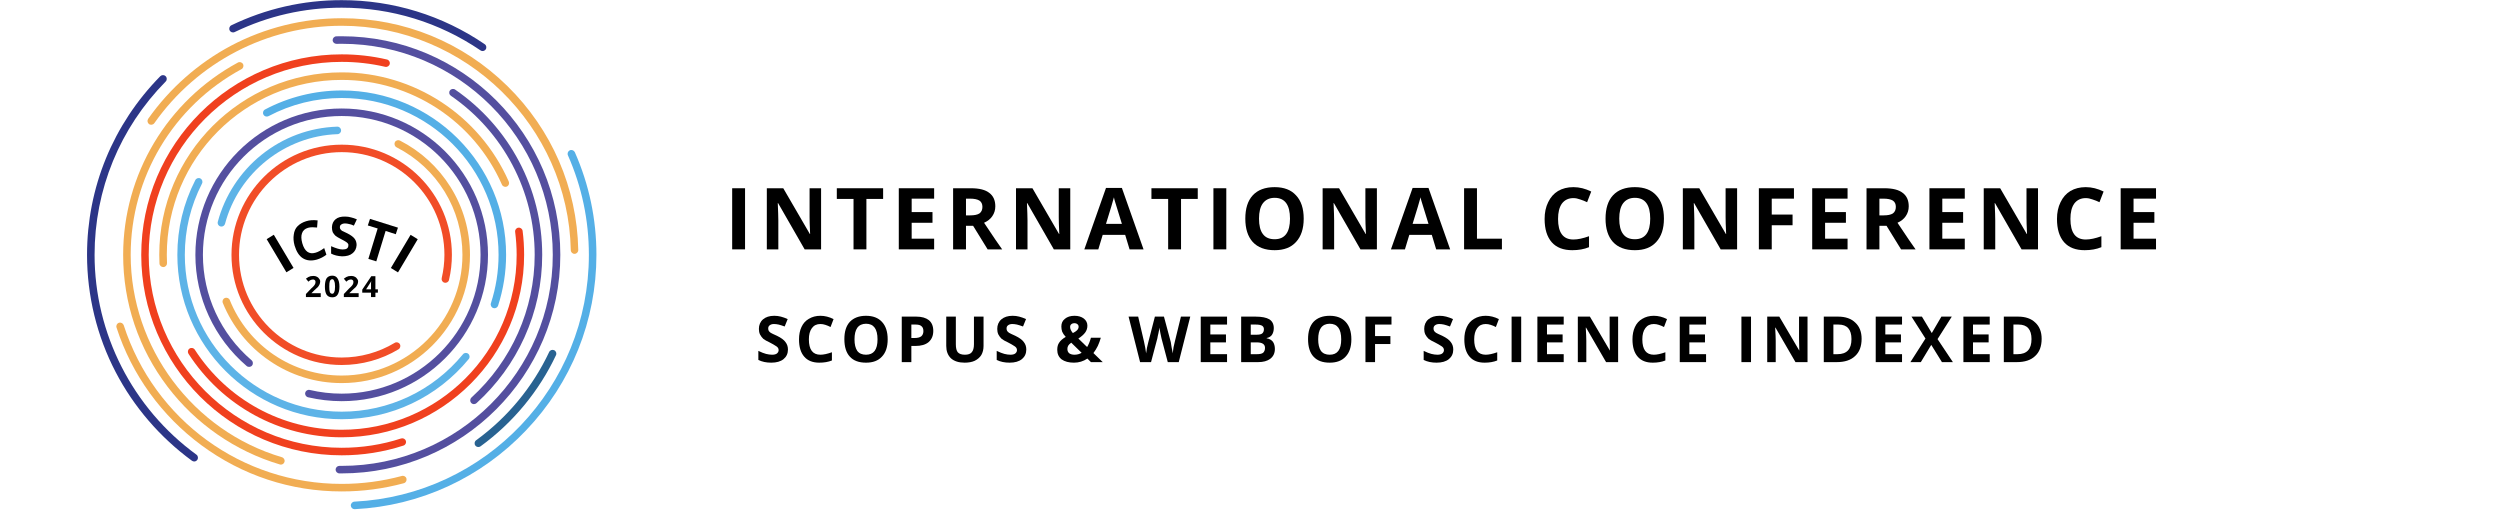 <svg xmlns="http://www.w3.org/2000/svg" xmlns:xlink="http://www.w3.org/1999/xlink" width="190" zoomAndPan="magnify" viewBox="0 0 142.5 30" height="40" preserveAspectRatio="xMidYMid meet" version="1.0"><defs><g/><clipPath id="296a6230b5"><path d="M 19 8 L 33.992 8 L 33.992 29.031 L 19 29.031 Z M 19 8 " clip-rule="nonzero"/></clipPath><clipPath id="c2fe22112b"><path d="M 4.961 4 L 12 4 L 12 27 L 4.961 27 Z M 4.961 4 " clip-rule="nonzero"/></clipPath></defs><g clip-path="url(#296a6230b5)"><path fill="#54afe6" d="M 20.211 29.023 C 20.098 29.023 20.004 28.934 19.996 28.82 C 19.992 28.703 20.082 28.602 20.199 28.594 C 27.695 28.215 33.566 22.035 33.566 14.527 C 33.566 12.551 33.164 10.645 32.371 8.852 C 32.324 8.742 32.375 8.617 32.48 8.566 C 32.59 8.52 32.715 8.57 32.766 8.676 C 33.582 10.523 33.996 12.492 33.996 14.527 C 33.996 18.266 32.57 21.824 29.98 24.535 C 27.402 27.242 23.938 28.836 20.223 29.023 C 20.219 29.023 20.215 29.023 20.211 29.023 " fill-opacity="1" fill-rule="nonzero"/></g><g clip-path="url(#c2fe22112b)"><path fill="#2c3587" d="M 11.07 26.305 C 11.027 26.305 10.98 26.289 10.941 26.262 C 9.133 24.941 7.625 23.195 6.594 21.211 C 5.523 19.16 4.961 16.848 4.961 14.527 C 4.961 10.695 6.445 7.082 9.137 4.344 C 9.223 4.262 9.355 4.258 9.441 4.344 C 9.527 4.426 9.527 4.562 9.445 4.645 C 6.828 7.301 5.391 10.809 5.391 14.527 C 5.391 19.008 7.559 23.266 11.195 25.914 C 11.293 25.984 11.312 26.121 11.242 26.215 C 11.199 26.273 11.137 26.305 11.07 26.305 " fill-opacity="1" fill-rule="nonzero"/></g><path fill="#2c3587" d="M 27.508 2.91 C 27.465 2.91 27.422 2.898 27.387 2.871 C 25.047 1.281 22.312 0.438 19.477 0.438 C 17.34 0.438 15.289 0.906 13.375 1.828 C 13.27 1.879 13.141 1.836 13.09 1.73 C 13.039 1.621 13.082 1.492 13.188 1.441 C 15.16 0.492 17.277 0.008 19.477 0.008 C 22.398 0.008 25.219 0.875 27.629 2.52 C 27.727 2.586 27.75 2.719 27.684 2.816 C 27.645 2.875 27.574 2.91 27.508 2.91 " fill-opacity="1" fill-rule="nonzero"/><path fill="#286291" d="M 27.266 25.48 C 27.199 25.48 27.133 25.449 27.094 25.395 C 27.023 25.297 27.043 25.164 27.141 25.094 C 28.926 23.797 30.367 22.055 31.301 20.066 C 31.352 19.957 31.48 19.914 31.586 19.961 C 31.695 20.012 31.742 20.141 31.691 20.246 C 30.723 22.305 29.238 24.098 27.391 25.441 C 27.355 25.469 27.309 25.48 27.266 25.48 " fill-opacity="1" fill-rule="nonzero"/><path fill="#f1ad53" d="M 19.477 28.012 C 16.57 28.012 13.805 27.098 11.469 25.371 C 10.348 24.539 9.363 23.547 8.543 22.414 C 7.715 21.27 7.074 20.008 6.641 18.668 C 6.605 18.555 6.668 18.434 6.777 18.398 C 6.891 18.363 7.012 18.426 7.051 18.535 C 8.801 23.949 13.793 27.582 19.477 27.582 C 20.641 27.582 21.793 27.43 22.906 27.129 C 23.02 27.098 23.137 27.164 23.168 27.277 C 23.199 27.391 23.133 27.512 23.02 27.543 C 21.867 27.855 20.68 28.012 19.477 28.012 " fill-opacity="1" fill-rule="nonzero"/><path fill="#f1ad53" d="M 32.746 14.469 C 32.633 14.469 32.535 14.375 32.535 14.258 C 32.391 7.203 26.535 1.469 19.477 1.469 C 15.238 1.469 11.246 3.543 8.797 7.02 C 8.727 7.117 8.594 7.141 8.496 7.074 C 8.402 7.004 8.379 6.871 8.445 6.773 C 9.668 5.039 11.301 3.598 13.168 2.605 C 15.102 1.582 17.281 1.039 19.477 1.039 C 23.027 1.039 26.379 2.41 28.918 4.902 C 31.453 7.391 32.891 10.711 32.961 14.246 C 32.965 14.367 32.871 14.465 32.754 14.469 C 32.75 14.469 32.75 14.469 32.746 14.469 " fill-opacity="1" fill-rule="nonzero"/><path fill="#f1ad53" d="M 16.008 26.484 C 15.988 26.484 15.969 26.48 15.949 26.473 C 13.426 25.727 11.152 24.156 9.551 22.043 C 7.895 19.863 7.02 17.266 7.02 14.527 C 7.02 9.949 9.527 5.75 13.559 3.566 C 13.664 3.508 13.793 3.547 13.852 3.652 C 13.906 3.754 13.867 3.887 13.766 3.941 C 9.867 6.055 7.449 10.109 7.449 14.527 C 7.449 19.816 10.992 24.562 16.07 26.062 C 16.184 26.098 16.25 26.215 16.215 26.328 C 16.188 26.422 16.102 26.484 16.008 26.484 " fill-opacity="1" fill-rule="nonzero"/><path fill="#544f9f" d="M 19.477 26.984 C 19.434 26.984 19.387 26.984 19.344 26.984 C 19.223 26.98 19.129 26.883 19.129 26.766 C 19.133 26.648 19.227 26.555 19.344 26.555 C 19.348 26.555 19.348 26.555 19.348 26.555 C 19.391 26.555 19.434 26.555 19.477 26.555 C 26.109 26.555 31.508 21.16 31.508 14.527 C 31.508 7.895 26.109 2.496 19.477 2.496 C 19.379 2.496 19.281 2.496 19.184 2.5 C 19.062 2.5 18.965 2.41 18.961 2.289 C 18.961 2.172 19.055 2.074 19.172 2.07 C 19.273 2.07 19.375 2.066 19.477 2.066 C 26.348 2.066 31.938 7.656 31.938 14.527 C 31.938 21.395 26.348 26.984 19.477 26.984 " fill-opacity="1" fill-rule="nonzero"/><path fill="#f0401e" d="M 19.477 25.953 C 13.176 25.953 8.051 20.828 8.051 14.527 C 8.051 8.223 13.176 3.098 19.477 3.098 C 20.348 3.098 21.215 3.195 22.055 3.391 C 22.172 3.418 22.242 3.531 22.215 3.648 C 22.188 3.762 22.074 3.836 21.957 3.809 C 21.148 3.621 20.316 3.527 19.477 3.527 C 13.414 3.527 8.477 8.461 8.477 14.527 C 8.477 20.59 13.414 25.523 19.477 25.523 C 20.633 25.523 21.773 25.348 22.863 24.992 C 22.977 24.957 23.098 25.016 23.133 25.129 C 23.172 25.242 23.109 25.363 22.996 25.398 C 21.863 25.766 20.68 25.953 19.477 25.953 " fill-opacity="1" fill-rule="nonzero"/><path fill="#544f9f" d="M 27.016 23.035 C 26.957 23.035 26.898 23.012 26.859 22.965 C 26.777 22.879 26.785 22.742 26.871 22.66 C 29.164 20.578 30.477 17.613 30.477 14.527 C 30.477 10.906 28.691 7.516 25.699 5.457 C 25.602 5.391 25.574 5.258 25.645 5.16 C 25.711 5.062 25.844 5.039 25.941 5.105 C 29.051 7.246 30.906 10.766 30.906 14.527 C 30.906 16.16 30.566 17.742 29.895 19.223 C 29.25 20.652 28.328 21.918 27.16 22.98 C 27.121 23.016 27.066 23.035 27.016 23.035 " fill-opacity="1" fill-rule="nonzero"/><path fill="#f0401e" d="M 19.477 24.926 C 15.938 24.926 12.672 23.145 10.742 20.164 C 10.68 20.062 10.707 19.93 10.805 19.867 C 10.906 19.801 11.039 19.832 11.102 19.93 C 12.953 22.789 16.086 24.496 19.477 24.496 C 24.977 24.496 29.449 20.023 29.449 14.527 C 29.449 14.086 29.418 13.648 29.363 13.215 C 29.348 13.098 29.43 12.992 29.547 12.977 C 29.664 12.961 29.773 13.043 29.789 13.16 C 29.848 13.609 29.875 14.07 29.875 14.527 C 29.875 20.258 25.211 24.926 19.477 24.926 " fill-opacity="1" fill-rule="nonzero"/><path fill="#f1ad53" d="M 9.305 15.223 C 9.191 15.223 9.094 15.133 9.09 15.02 C 9.082 14.855 9.078 14.691 9.078 14.527 C 9.078 8.793 13.742 4.125 19.477 4.125 C 23.598 4.125 27.336 6.57 29 10.348 C 29.047 10.457 29 10.586 28.891 10.633 C 28.781 10.68 28.656 10.629 28.609 10.523 C 27.012 6.898 23.43 4.555 19.477 4.555 C 13.98 4.555 9.508 9.027 9.508 14.527 C 9.508 14.684 9.512 14.844 9.52 15 C 9.523 15.117 9.434 15.219 9.312 15.223 C 9.312 15.223 9.309 15.223 9.305 15.223 " fill-opacity="1" fill-rule="nonzero"/><path fill="#5db3e7" d="M 19.477 23.895 C 14.312 23.895 10.109 19.691 10.109 14.527 C 10.109 13.027 10.453 11.594 11.133 10.266 C 11.188 10.16 11.316 10.117 11.422 10.172 C 11.527 10.227 11.57 10.355 11.516 10.461 C 10.867 11.727 10.535 13.094 10.535 14.527 C 10.535 19.457 14.547 23.465 19.477 23.465 C 22.16 23.465 24.68 22.273 26.387 20.195 C 26.461 20.102 26.598 20.09 26.688 20.164 C 26.781 20.238 26.793 20.375 26.719 20.465 C 24.926 22.645 22.289 23.895 19.477 23.895 " fill-opacity="1" fill-rule="nonzero"/><path fill="#54afe6" d="M 28.184 17.57 C 28.164 17.57 28.141 17.566 28.117 17.559 C 28.008 17.523 27.945 17.402 27.98 17.289 C 28.27 16.398 28.418 15.469 28.418 14.527 C 28.418 9.594 24.406 5.586 19.477 5.586 C 18.023 5.586 16.582 5.941 15.305 6.621 C 15.199 6.676 15.07 6.637 15.016 6.531 C 14.961 6.426 15 6.297 15.105 6.242 C 16.441 5.531 17.957 5.156 19.477 5.156 C 24.645 5.156 28.848 9.359 28.848 14.527 C 28.848 15.516 28.691 16.488 28.391 17.422 C 28.359 17.512 28.277 17.57 28.184 17.57 " fill-opacity="1" fill-rule="nonzero"/><path fill="#544f9f" d="M 19.477 22.867 C 18.828 22.867 18.184 22.789 17.559 22.645 C 17.441 22.617 17.371 22.5 17.398 22.383 C 17.426 22.27 17.539 22.199 17.656 22.227 C 18.25 22.367 18.863 22.438 19.477 22.438 C 23.84 22.438 27.391 18.887 27.391 14.527 C 27.391 10.164 23.84 6.613 19.477 6.613 C 15.117 6.613 11.566 10.164 11.566 14.527 C 11.566 16.836 12.578 19.027 14.34 20.535 C 14.43 20.613 14.441 20.75 14.363 20.84 C 14.285 20.93 14.148 20.938 14.059 20.863 C 12.203 19.273 11.137 16.961 11.137 14.527 C 11.137 9.926 14.879 6.184 19.477 6.184 C 24.078 6.184 27.816 9.926 27.816 14.527 C 27.816 19.125 24.078 22.867 19.477 22.867 " fill-opacity="1" fill-rule="nonzero"/><path fill="#f1ad53" d="M 19.477 21.836 C 17.996 21.836 16.566 21.395 15.348 20.555 C 14.156 19.738 13.242 18.602 12.699 17.266 C 12.656 17.156 12.707 17.031 12.816 16.988 C 12.93 16.941 13.055 16.996 13.098 17.105 C 14.156 19.719 16.664 21.406 19.477 21.406 C 23.273 21.406 26.359 18.32 26.359 14.527 C 26.359 11.93 24.918 9.582 22.602 8.395 C 22.496 8.34 22.457 8.211 22.508 8.105 C 22.562 8 22.691 7.961 22.797 8.012 C 23.98 8.617 24.977 9.531 25.68 10.66 C 26.406 11.82 26.789 13.156 26.789 14.527 C 26.789 18.555 23.508 21.836 19.477 21.836 " fill-opacity="1" fill-rule="nonzero"/><path fill="#5db3e7" d="M 12.621 12.914 C 12.602 12.914 12.582 12.91 12.562 12.906 C 12.449 12.875 12.383 12.758 12.414 12.645 C 12.809 11.156 13.691 9.805 14.895 8.832 C 16.137 7.832 17.633 7.273 19.223 7.219 C 19.34 7.215 19.438 7.309 19.441 7.426 C 19.449 7.543 19.355 7.645 19.234 7.648 C 16.234 7.75 13.602 9.852 12.828 12.754 C 12.801 12.852 12.715 12.914 12.621 12.914 " fill-opacity="1" fill-rule="nonzero"/><path fill="#f14d27" d="M 19.477 20.805 C 16.016 20.805 13.195 17.988 13.195 14.527 C 13.195 11.062 16.016 8.246 19.477 8.246 C 22.941 8.246 25.758 11.062 25.758 14.527 C 25.758 15.008 25.703 15.488 25.594 15.953 C 25.57 16.07 25.453 16.141 25.34 16.113 C 25.223 16.09 25.152 15.973 25.176 15.859 C 25.277 15.422 25.332 14.977 25.332 14.527 C 25.332 11.297 22.703 8.672 19.477 8.672 C 16.25 8.672 13.625 11.297 13.625 14.527 C 13.625 17.754 16.25 20.379 19.477 20.379 C 20.543 20.379 21.586 20.09 22.496 19.543 C 22.598 19.48 22.727 19.512 22.789 19.613 C 22.852 19.715 22.816 19.848 22.715 19.91 C 21.742 20.496 20.621 20.805 19.477 20.805 " fill-opacity="1" fill-rule="nonzero"/><g fill="#000000" fill-opacity="1"><g transform="translate(41.296, 14.214)"><g><path d="M 0.438 0 L 0.438 -3.484 L 1.172 -3.484 L 1.172 0 Z M 0.438 0 "/></g></g></g><g fill="#000000" fill-opacity="1"><g transform="translate(43.271, 14.214)"><g><path d="M 3.531 0 L 2.594 0 L 1.078 -2.641 L 1.062 -2.641 C 1.082 -2.172 1.094 -1.836 1.094 -1.641 L 1.094 0 L 0.438 0 L 0.438 -3.484 L 1.375 -3.484 L 2.891 -0.875 L 2.906 -0.875 C 2.883 -1.332 2.875 -1.656 2.875 -1.844 L 2.875 -3.484 L 3.531 -3.484 Z M 3.531 0 "/></g></g></g><g fill="#000000" fill-opacity="1"><g transform="translate(47.604, 14.214)"><g><path d="M 1.781 0 L 1.047 0 L 1.047 -2.875 L 0.094 -2.875 L 0.094 -3.484 L 2.734 -3.484 L 2.734 -2.875 L 1.781 -2.875 Z M 1.781 0 "/></g></g></g><g fill="#000000" fill-opacity="1"><g transform="translate(50.793, 14.214)"><g><path d="M 2.453 0 L 0.438 0 L 0.438 -3.484 L 2.453 -3.484 L 2.453 -2.891 L 1.172 -2.891 L 1.172 -2.125 L 2.359 -2.125 L 2.359 -1.516 L 1.172 -1.516 L 1.172 -0.609 L 2.453 -0.609 Z M 2.453 0 "/></g></g></g><g fill="#000000" fill-opacity="1"><g transform="translate(53.889, 14.214)"><g><path d="M 1.172 -1.938 L 1.422 -1.938 C 1.648 -1.938 1.82 -1.973 1.938 -2.047 C 2.051 -2.129 2.109 -2.254 2.109 -2.422 C 2.109 -2.586 2.051 -2.707 1.938 -2.781 C 1.82 -2.852 1.645 -2.891 1.406 -2.891 L 1.172 -2.891 Z M 1.172 -1.344 L 1.172 0 L 0.438 0 L 0.438 -3.484 L 1.453 -3.484 C 1.93 -3.484 2.281 -3.395 2.5 -3.219 C 2.727 -3.051 2.844 -2.797 2.844 -2.453 C 2.844 -2.242 2.785 -2.055 2.672 -1.891 C 2.566 -1.734 2.41 -1.609 2.203 -1.516 C 2.723 -0.734 3.066 -0.227 3.234 0 L 2.406 0 L 1.578 -1.344 Z M 1.172 -1.344 "/></g></g></g><g fill="#000000" fill-opacity="1"><g transform="translate(57.474, 14.214)"><g><path d="M 3.531 0 L 2.594 0 L 1.078 -2.641 L 1.062 -2.641 C 1.082 -2.172 1.094 -1.836 1.094 -1.641 L 1.094 0 L 0.438 0 L 0.438 -3.484 L 1.375 -3.484 L 2.891 -0.875 L 2.906 -0.875 C 2.883 -1.332 2.875 -1.656 2.875 -1.844 L 2.875 -3.484 L 3.531 -3.484 Z M 3.531 0 "/></g></g></g><g fill="#000000" fill-opacity="1"><g transform="translate(61.807, 14.214)"><g><path d="M 2.578 0 L 2.328 -0.828 L 1.047 -0.828 L 0.797 0 L 0 0 L 1.234 -3.5 L 2.141 -3.5 L 3.375 0 Z M 2.141 -1.453 C 1.91 -2.203 1.781 -2.625 1.75 -2.719 C 1.719 -2.82 1.695 -2.906 1.688 -2.969 C 1.633 -2.758 1.484 -2.254 1.234 -1.453 Z M 2.141 -1.453 "/></g></g></g><g fill="#000000" fill-opacity="1"><g transform="translate(65.538, 14.214)"><g><path d="M 1.781 0 L 1.047 0 L 1.047 -2.875 L 0.094 -2.875 L 0.094 -3.484 L 2.734 -3.484 L 2.734 -2.875 L 1.781 -2.875 Z M 1.781 0 "/></g></g></g><g fill="#000000" fill-opacity="1"><g transform="translate(68.727, 14.214)"><g><path d="M 0.438 0 L 0.438 -3.484 L 1.172 -3.484 L 1.172 0 Z M 0.438 0 "/></g></g></g><g fill="#000000" fill-opacity="1"><g transform="translate(70.702, 14.214)"><g><path d="M 3.609 -1.75 C 3.609 -1.176 3.461 -0.734 3.172 -0.422 C 2.891 -0.109 2.484 0.047 1.953 0.047 C 1.41 0.047 0.992 -0.109 0.703 -0.422 C 0.422 -0.734 0.281 -1.176 0.281 -1.75 C 0.281 -2.332 0.422 -2.773 0.703 -3.078 C 0.992 -3.391 1.41 -3.547 1.953 -3.547 C 2.484 -3.547 2.891 -3.391 3.172 -3.078 C 3.461 -2.773 3.609 -2.332 3.609 -1.75 Z M 1.062 -1.75 C 1.062 -1.363 1.133 -1.07 1.281 -0.875 C 1.426 -0.676 1.648 -0.578 1.953 -0.578 C 2.535 -0.578 2.828 -0.969 2.828 -1.75 C 2.828 -2.539 2.535 -2.938 1.953 -2.938 C 1.66 -2.938 1.438 -2.832 1.281 -2.625 C 1.133 -2.426 1.062 -2.133 1.062 -1.75 Z M 1.062 -1.75 "/></g></g></g><g fill="#000000" fill-opacity="1"><g transform="translate(74.952, 14.214)"><g><path d="M 3.531 0 L 2.594 0 L 1.078 -2.641 L 1.062 -2.641 C 1.082 -2.172 1.094 -1.836 1.094 -1.641 L 1.094 0 L 0.438 0 L 0.438 -3.484 L 1.375 -3.484 L 2.891 -0.875 L 2.906 -0.875 C 2.883 -1.332 2.875 -1.656 2.875 -1.844 L 2.875 -3.484 L 3.531 -3.484 Z M 3.531 0 "/></g></g></g><g fill="#000000" fill-opacity="1"><g transform="translate(79.284, 14.214)"><g><path d="M 2.578 0 L 2.328 -0.828 L 1.047 -0.828 L 0.797 0 L 0 0 L 1.234 -3.5 L 2.141 -3.5 L 3.375 0 Z M 2.141 -1.453 C 1.91 -2.203 1.781 -2.625 1.75 -2.719 C 1.719 -2.82 1.695 -2.906 1.688 -2.969 C 1.633 -2.758 1.484 -2.254 1.234 -1.453 Z M 2.141 -1.453 "/></g></g></g><g fill="#000000" fill-opacity="1"><g transform="translate(83.015, 14.214)"><g><path d="M 0.438 0 L 0.438 -3.484 L 1.172 -3.484 L 1.172 -0.609 L 2.594 -0.609 L 2.594 0 Z M 0.438 0 "/></g></g></g><g fill="#000000" fill-opacity="1"><g transform="translate(86.135, 14.214)"><g/></g></g><g fill="#000000" fill-opacity="1"><g transform="translate(87.762, 14.214)"><g><path d="M 1.922 -2.922 C 1.641 -2.922 1.422 -2.816 1.266 -2.609 C 1.117 -2.398 1.047 -2.109 1.047 -1.734 C 1.047 -0.953 1.336 -0.562 1.922 -0.562 C 2.172 -0.562 2.469 -0.625 2.812 -0.75 L 2.812 -0.125 C 2.531 -0.008 2.211 0.047 1.859 0.047 C 1.348 0.047 0.957 -0.102 0.688 -0.406 C 0.414 -0.719 0.281 -1.16 0.281 -1.734 C 0.281 -2.098 0.348 -2.414 0.484 -2.688 C 0.617 -2.969 0.805 -3.18 1.047 -3.328 C 1.297 -3.473 1.586 -3.547 1.922 -3.547 C 2.266 -3.547 2.602 -3.461 2.938 -3.297 L 2.703 -2.688 C 2.578 -2.75 2.445 -2.801 2.312 -2.844 C 2.176 -2.895 2.047 -2.922 1.922 -2.922 Z M 1.922 -2.922 "/></g></g></g><g fill="#000000" fill-opacity="1"><g transform="translate(91.235, 14.214)"><g><path d="M 3.609 -1.75 C 3.609 -1.176 3.461 -0.734 3.172 -0.422 C 2.891 -0.109 2.484 0.047 1.953 0.047 C 1.41 0.047 0.992 -0.109 0.703 -0.422 C 0.422 -0.734 0.281 -1.176 0.281 -1.75 C 0.281 -2.332 0.422 -2.773 0.703 -3.078 C 0.992 -3.391 1.41 -3.547 1.953 -3.547 C 2.484 -3.547 2.891 -3.391 3.172 -3.078 C 3.461 -2.773 3.609 -2.332 3.609 -1.75 Z M 1.062 -1.75 C 1.062 -1.363 1.133 -1.07 1.281 -0.875 C 1.426 -0.676 1.648 -0.578 1.953 -0.578 C 2.535 -0.578 2.828 -0.969 2.828 -1.75 C 2.828 -2.539 2.535 -2.938 1.953 -2.938 C 1.66 -2.938 1.438 -2.832 1.281 -2.625 C 1.133 -2.426 1.062 -2.133 1.062 -1.75 Z M 1.062 -1.75 "/></g></g></g><g fill="#000000" fill-opacity="1"><g transform="translate(95.484, 14.214)"><g><path d="M 3.531 0 L 2.594 0 L 1.078 -2.641 L 1.062 -2.641 C 1.082 -2.172 1.094 -1.836 1.094 -1.641 L 1.094 0 L 0.438 0 L 0.438 -3.484 L 1.375 -3.484 L 2.891 -0.875 L 2.906 -0.875 C 2.883 -1.332 2.875 -1.656 2.875 -1.844 L 2.875 -3.484 L 3.531 -3.484 Z M 3.531 0 "/></g></g></g><g fill="#000000" fill-opacity="1"><g transform="translate(99.817, 14.214)"><g><path d="M 1.172 0 L 0.438 0 L 0.438 -3.484 L 2.438 -3.484 L 2.438 -2.891 L 1.172 -2.891 L 1.172 -1.984 L 2.359 -1.984 L 2.359 -1.375 L 1.172 -1.375 Z M 1.172 0 "/></g></g></g><g fill="#000000" fill-opacity="1"><g transform="translate(102.858, 14.214)"><g><path d="M 2.453 0 L 0.438 0 L 0.438 -3.484 L 2.453 -3.484 L 2.453 -2.891 L 1.172 -2.891 L 1.172 -2.125 L 2.359 -2.125 L 2.359 -1.516 L 1.172 -1.516 L 1.172 -0.609 L 2.453 -0.609 Z M 2.453 0 "/></g></g></g><g fill="#000000" fill-opacity="1"><g transform="translate(105.954, 14.214)"><g><path d="M 1.172 -1.938 L 1.422 -1.938 C 1.648 -1.938 1.82 -1.973 1.938 -2.047 C 2.051 -2.129 2.109 -2.254 2.109 -2.422 C 2.109 -2.586 2.051 -2.707 1.938 -2.781 C 1.82 -2.852 1.645 -2.891 1.406 -2.891 L 1.172 -2.891 Z M 1.172 -1.344 L 1.172 0 L 0.438 0 L 0.438 -3.484 L 1.453 -3.484 C 1.93 -3.484 2.281 -3.395 2.5 -3.219 C 2.727 -3.051 2.844 -2.797 2.844 -2.453 C 2.844 -2.242 2.785 -2.055 2.672 -1.891 C 2.566 -1.734 2.41 -1.609 2.203 -1.516 C 2.723 -0.734 3.066 -0.227 3.234 0 L 2.406 0 L 1.578 -1.344 Z M 1.172 -1.344 "/></g></g></g><g fill="#000000" fill-opacity="1"><g transform="translate(109.539, 14.214)"><g><path d="M 2.453 0 L 0.438 0 L 0.438 -3.484 L 2.453 -3.484 L 2.453 -2.891 L 1.172 -2.891 L 1.172 -2.125 L 2.359 -2.125 L 2.359 -1.516 L 1.172 -1.516 L 1.172 -0.609 L 2.453 -0.609 Z M 2.453 0 "/></g></g></g><g fill="#000000" fill-opacity="1"><g transform="translate(112.635, 14.214)"><g><path d="M 3.531 0 L 2.594 0 L 1.078 -2.641 L 1.062 -2.641 C 1.082 -2.172 1.094 -1.836 1.094 -1.641 L 1.094 0 L 0.438 0 L 0.438 -3.484 L 1.375 -3.484 L 2.891 -0.875 L 2.906 -0.875 C 2.883 -1.332 2.875 -1.656 2.875 -1.844 L 2.875 -3.484 L 3.531 -3.484 Z M 3.531 0 "/></g></g></g><g fill="#000000" fill-opacity="1"><g transform="translate(116.967, 14.214)"><g><path d="M 1.922 -2.922 C 1.641 -2.922 1.422 -2.816 1.266 -2.609 C 1.117 -2.398 1.047 -2.109 1.047 -1.734 C 1.047 -0.953 1.336 -0.562 1.922 -0.562 C 2.172 -0.562 2.469 -0.625 2.812 -0.75 L 2.812 -0.125 C 2.531 -0.008 2.211 0.047 1.859 0.047 C 1.348 0.047 0.957 -0.102 0.688 -0.406 C 0.414 -0.719 0.281 -1.16 0.281 -1.734 C 0.281 -2.098 0.348 -2.414 0.484 -2.688 C 0.617 -2.969 0.805 -3.18 1.047 -3.328 C 1.297 -3.473 1.586 -3.547 1.922 -3.547 C 2.266 -3.547 2.602 -3.461 2.938 -3.297 L 2.703 -2.688 C 2.578 -2.75 2.445 -2.801 2.312 -2.844 C 2.176 -2.895 2.047 -2.922 1.922 -2.922 Z M 1.922 -2.922 "/></g></g></g><g fill="#000000" fill-opacity="1"><g transform="translate(120.44, 14.214)"><g><path d="M 2.453 0 L 0.438 0 L 0.438 -3.484 L 2.453 -3.484 L 2.453 -2.891 L 1.172 -2.891 L 1.172 -2.125 L 2.359 -2.125 L 2.359 -1.516 L 1.172 -1.516 L 1.172 -0.609 L 2.453 -0.609 Z M 2.453 0 "/></g></g></g><g fill="#000000" fill-opacity="1"><g transform="translate(43.054, 20.641)"><g><path d="M 1.859 -0.719 C 1.859 -0.488 1.773 -0.305 1.609 -0.172 C 1.441 -0.035 1.207 0.031 0.906 0.031 C 0.625 0.031 0.379 -0.02 0.172 -0.125 L 0.172 -0.641 C 0.348 -0.555 0.492 -0.5 0.609 -0.469 C 0.734 -0.438 0.848 -0.422 0.953 -0.422 C 1.066 -0.422 1.156 -0.441 1.219 -0.484 C 1.289 -0.535 1.328 -0.602 1.328 -0.688 C 1.328 -0.738 1.312 -0.785 1.281 -0.828 C 1.25 -0.867 1.203 -0.906 1.141 -0.938 C 1.086 -0.977 0.977 -1.039 0.812 -1.125 C 0.656 -1.195 0.535 -1.266 0.453 -1.328 C 0.379 -1.398 0.316 -1.484 0.266 -1.578 C 0.223 -1.672 0.203 -1.773 0.203 -1.891 C 0.203 -2.117 0.281 -2.301 0.438 -2.438 C 0.594 -2.57 0.805 -2.641 1.078 -2.641 C 1.211 -2.641 1.336 -2.625 1.453 -2.594 C 1.578 -2.562 1.707 -2.516 1.844 -2.453 L 1.672 -2.031 C 1.535 -2.082 1.422 -2.117 1.328 -2.141 C 1.234 -2.16 1.145 -2.172 1.062 -2.172 C 0.957 -2.172 0.875 -2.145 0.812 -2.094 C 0.758 -2.051 0.734 -1.992 0.734 -1.922 C 0.734 -1.867 0.742 -1.82 0.766 -1.781 C 0.785 -1.75 0.82 -1.711 0.875 -1.672 C 0.926 -1.641 1.047 -1.582 1.234 -1.5 C 1.473 -1.383 1.633 -1.266 1.719 -1.141 C 1.812 -1.023 1.859 -0.883 1.859 -0.719 Z M 1.859 -0.719 "/></g></g></g><g fill="#000000" fill-opacity="1"><g transform="translate(45.325, 20.641)"><g><path d="M 1.438 -2.172 C 1.227 -2.172 1.066 -2.094 0.953 -1.938 C 0.836 -1.781 0.781 -1.566 0.781 -1.297 C 0.781 -0.711 1 -0.422 1.438 -0.422 C 1.613 -0.422 1.832 -0.469 2.094 -0.562 L 2.094 -0.094 C 1.883 -0.008 1.645 0.031 1.375 0.031 C 1 0.031 0.711 -0.082 0.516 -0.312 C 0.316 -0.539 0.219 -0.867 0.219 -1.297 C 0.219 -1.566 0.266 -1.801 0.359 -2 C 0.453 -2.207 0.594 -2.363 0.781 -2.469 C 0.969 -2.582 1.188 -2.641 1.438 -2.641 C 1.688 -2.641 1.938 -2.578 2.188 -2.453 L 2.016 -2 C 1.922 -2.051 1.82 -2.094 1.719 -2.125 C 1.625 -2.156 1.531 -2.172 1.438 -2.172 Z M 1.438 -2.172 "/></g></g></g><g fill="#000000" fill-opacity="1"><g transform="translate(47.91, 20.641)"><g><path d="M 2.688 -1.297 C 2.688 -0.867 2.578 -0.539 2.359 -0.312 C 2.148 -0.082 1.848 0.031 1.453 0.031 C 1.047 0.031 0.738 -0.082 0.531 -0.312 C 0.32 -0.539 0.219 -0.875 0.219 -1.312 C 0.219 -1.738 0.32 -2.066 0.531 -2.297 C 0.75 -2.523 1.055 -2.641 1.453 -2.641 C 1.848 -2.641 2.148 -2.523 2.359 -2.297 C 2.578 -2.066 2.688 -1.734 2.688 -1.297 Z M 0.797 -1.297 C 0.797 -1.016 0.848 -0.797 0.953 -0.641 C 1.066 -0.492 1.234 -0.422 1.453 -0.422 C 1.891 -0.422 2.109 -0.711 2.109 -1.297 C 2.109 -1.891 1.891 -2.188 1.453 -2.188 C 1.234 -2.188 1.066 -2.109 0.953 -1.953 C 0.848 -1.805 0.797 -1.586 0.797 -1.297 Z M 0.797 -1.297 "/></g></g></g><g fill="#000000" fill-opacity="1"><g transform="translate(51.072, 20.641)"><g><path d="M 0.875 -1.375 L 1.062 -1.375 C 1.227 -1.375 1.352 -1.406 1.438 -1.469 C 1.52 -1.539 1.562 -1.641 1.562 -1.766 C 1.562 -1.898 1.523 -1.992 1.453 -2.047 C 1.391 -2.109 1.281 -2.141 1.125 -2.141 L 0.875 -2.141 Z M 2.125 -1.781 C 2.125 -1.508 2.035 -1.297 1.859 -1.141 C 1.68 -0.992 1.43 -0.922 1.109 -0.922 L 0.875 -0.922 L 0.875 0 L 0.328 0 L 0.328 -2.594 L 1.156 -2.594 C 1.469 -2.594 1.707 -2.523 1.875 -2.391 C 2.039 -2.254 2.125 -2.051 2.125 -1.781 Z M 2.125 -1.781 "/></g></g></g><g fill="#000000" fill-opacity="1"><g transform="translate(53.624, 20.641)"><g><path d="M 2.438 -2.594 L 2.438 -0.922 C 2.438 -0.723 2.395 -0.551 2.312 -0.406 C 2.227 -0.27 2.102 -0.16 1.938 -0.078 C 1.781 -0.004 1.586 0.031 1.359 0.031 C 1.023 0.031 0.766 -0.051 0.578 -0.219 C 0.398 -0.395 0.312 -0.629 0.312 -0.922 L 0.312 -2.594 L 0.859 -2.594 L 0.859 -1.016 C 0.859 -0.805 0.895 -0.656 0.969 -0.562 C 1.051 -0.469 1.188 -0.422 1.375 -0.422 C 1.562 -0.422 1.691 -0.469 1.766 -0.562 C 1.848 -0.656 1.891 -0.805 1.891 -1.016 L 1.891 -2.594 Z M 2.438 -2.594 "/></g></g></g><g fill="#000000" fill-opacity="1"><g transform="translate(56.64, 20.641)"><g><path d="M 1.859 -0.719 C 1.859 -0.488 1.773 -0.305 1.609 -0.172 C 1.441 -0.035 1.207 0.031 0.906 0.031 C 0.625 0.031 0.379 -0.02 0.172 -0.125 L 0.172 -0.641 C 0.348 -0.555 0.492 -0.5 0.609 -0.469 C 0.734 -0.438 0.848 -0.422 0.953 -0.422 C 1.066 -0.422 1.156 -0.441 1.219 -0.484 C 1.289 -0.535 1.328 -0.602 1.328 -0.688 C 1.328 -0.738 1.312 -0.785 1.281 -0.828 C 1.25 -0.867 1.203 -0.906 1.141 -0.938 C 1.086 -0.977 0.977 -1.039 0.812 -1.125 C 0.656 -1.195 0.535 -1.266 0.453 -1.328 C 0.379 -1.398 0.316 -1.484 0.266 -1.578 C 0.223 -1.672 0.203 -1.773 0.203 -1.891 C 0.203 -2.117 0.281 -2.301 0.438 -2.438 C 0.594 -2.57 0.805 -2.641 1.078 -2.641 C 1.211 -2.641 1.336 -2.625 1.453 -2.594 C 1.578 -2.562 1.707 -2.516 1.844 -2.453 L 1.672 -2.031 C 1.535 -2.082 1.422 -2.117 1.328 -2.141 C 1.234 -2.16 1.145 -2.172 1.062 -2.172 C 0.957 -2.172 0.875 -2.145 0.812 -2.094 C 0.758 -2.051 0.734 -1.992 0.734 -1.922 C 0.734 -1.867 0.742 -1.82 0.766 -1.781 C 0.785 -1.75 0.82 -1.711 0.875 -1.672 C 0.926 -1.641 1.047 -1.582 1.234 -1.5 C 1.473 -1.383 1.633 -1.266 1.719 -1.141 C 1.812 -1.023 1.859 -0.883 1.859 -0.719 Z M 1.859 -0.719 "/></g></g></g><g fill="#000000" fill-opacity="1"><g transform="translate(58.911, 20.641)"><g/></g></g><g fill="#000000" fill-opacity="1"><g transform="translate(60.122, 20.641)"><g><path d="M 2.734 0 L 2.062 0 L 1.859 -0.203 C 1.629 -0.047 1.375 0.031 1.094 0.031 C 0.801 0.031 0.566 -0.031 0.391 -0.156 C 0.223 -0.289 0.141 -0.473 0.141 -0.703 C 0.141 -0.867 0.176 -1.004 0.25 -1.109 C 0.32 -1.223 0.445 -1.332 0.625 -1.438 C 0.531 -1.539 0.461 -1.641 0.422 -1.734 C 0.391 -1.828 0.375 -1.926 0.375 -2.031 C 0.375 -2.219 0.441 -2.363 0.578 -2.469 C 0.711 -2.582 0.895 -2.641 1.125 -2.641 C 1.344 -2.641 1.52 -2.586 1.656 -2.484 C 1.789 -2.379 1.859 -2.242 1.859 -2.078 C 1.859 -1.93 1.816 -1.801 1.734 -1.688 C 1.648 -1.57 1.52 -1.457 1.344 -1.344 L 1.844 -0.859 C 1.926 -0.992 2 -1.172 2.062 -1.391 L 2.625 -1.391 C 2.582 -1.234 2.523 -1.078 2.453 -0.922 C 2.379 -0.773 2.297 -0.641 2.203 -0.516 Z M 0.719 -0.75 C 0.719 -0.645 0.754 -0.562 0.828 -0.5 C 0.91 -0.445 1.008 -0.422 1.125 -0.422 C 1.27 -0.422 1.406 -0.457 1.531 -0.531 L 0.938 -1.109 C 0.863 -1.055 0.805 -1 0.766 -0.938 C 0.734 -0.883 0.719 -0.82 0.719 -0.75 Z M 1.359 -2.016 C 1.359 -2.078 1.336 -2.125 1.297 -2.156 C 1.254 -2.195 1.195 -2.219 1.125 -2.219 C 1.039 -2.219 0.977 -2.195 0.938 -2.156 C 0.895 -2.125 0.875 -2.07 0.875 -2 C 0.875 -1.895 0.926 -1.781 1.031 -1.656 C 1.133 -1.707 1.211 -1.758 1.266 -1.812 C 1.328 -1.875 1.359 -1.941 1.359 -2.016 Z M 1.359 -2.016 "/></g></g></g><g fill="#000000" fill-opacity="1"><g transform="translate(63.118, 20.641)"><g/></g></g><g fill="#000000" fill-opacity="1"><g transform="translate(64.329, 20.641)"><g><path d="M 2.859 0 L 2.234 0 L 1.875 -1.359 C 1.863 -1.41 1.844 -1.508 1.812 -1.656 C 1.781 -1.812 1.766 -1.914 1.766 -1.969 C 1.754 -1.906 1.734 -1.801 1.703 -1.656 C 1.672 -1.52 1.648 -1.422 1.641 -1.359 L 1.281 0 L 0.656 0 L 0 -2.594 L 0.547 -2.594 L 0.875 -1.188 C 0.938 -0.914 0.977 -0.688 1 -0.5 C 1.008 -0.562 1.023 -0.664 1.047 -0.812 C 1.078 -0.957 1.102 -1.066 1.125 -1.141 L 1.5 -2.594 L 2.016 -2.594 L 2.406 -1.141 C 2.414 -1.078 2.43 -0.977 2.453 -0.844 C 2.484 -0.707 2.504 -0.594 2.516 -0.5 C 2.523 -0.594 2.539 -0.707 2.562 -0.844 C 2.594 -0.977 2.617 -1.094 2.641 -1.188 L 2.984 -2.594 L 3.516 -2.594 Z M 2.859 0 "/></g></g></g><g fill="#000000" fill-opacity="1"><g transform="translate(68.114, 20.641)"><g><path d="M 1.828 0 L 0.328 0 L 0.328 -2.594 L 1.828 -2.594 L 1.828 -2.141 L 0.875 -2.141 L 0.875 -1.578 L 1.766 -1.578 L 1.766 -1.125 L 0.875 -1.125 L 0.875 -0.453 L 1.828 -0.453 Z M 1.828 0 "/></g></g></g><g fill="#000000" fill-opacity="1"><g transform="translate(70.418, 20.641)"><g><path d="M 0.328 -2.594 L 1.141 -2.594 C 1.504 -2.594 1.77 -2.539 1.938 -2.438 C 2.102 -2.332 2.188 -2.164 2.188 -1.938 C 2.188 -1.781 2.148 -1.648 2.078 -1.547 C 2.004 -1.453 1.906 -1.395 1.781 -1.375 L 1.781 -1.359 C 1.945 -1.328 2.066 -1.258 2.141 -1.156 C 2.211 -1.051 2.25 -0.914 2.25 -0.75 C 2.25 -0.508 2.16 -0.32 1.984 -0.188 C 1.816 -0.062 1.586 0 1.297 0 L 0.328 0 Z M 0.875 -1.562 L 1.203 -1.562 C 1.348 -1.562 1.453 -1.582 1.516 -1.625 C 1.586 -1.676 1.625 -1.758 1.625 -1.875 C 1.625 -1.969 1.586 -2.035 1.516 -2.078 C 1.441 -2.117 1.328 -2.141 1.172 -2.141 L 0.875 -2.141 Z M 0.875 -1.125 L 0.875 -0.453 L 1.234 -0.453 C 1.391 -0.453 1.504 -0.477 1.578 -0.531 C 1.648 -0.594 1.688 -0.688 1.688 -0.812 C 1.688 -1.02 1.531 -1.125 1.219 -1.125 Z M 0.875 -1.125 "/></g></g></g><g fill="#000000" fill-opacity="1"><g transform="translate(73.129, 20.641)"><g/></g></g><g fill="#000000" fill-opacity="1"><g transform="translate(74.34, 20.641)"><g><path d="M 2.688 -1.297 C 2.688 -0.867 2.578 -0.539 2.359 -0.312 C 2.148 -0.082 1.848 0.031 1.453 0.031 C 1.047 0.031 0.738 -0.082 0.531 -0.312 C 0.32 -0.539 0.219 -0.875 0.219 -1.312 C 0.219 -1.738 0.32 -2.066 0.531 -2.297 C 0.75 -2.523 1.055 -2.641 1.453 -2.641 C 1.848 -2.641 2.148 -2.523 2.359 -2.297 C 2.578 -2.066 2.688 -1.734 2.688 -1.297 Z M 0.797 -1.297 C 0.797 -1.016 0.848 -0.797 0.953 -0.641 C 1.066 -0.492 1.234 -0.422 1.453 -0.422 C 1.891 -0.422 2.109 -0.711 2.109 -1.297 C 2.109 -1.891 1.891 -2.188 1.453 -2.188 C 1.234 -2.188 1.066 -2.109 0.953 -1.953 C 0.848 -1.805 0.797 -1.586 0.797 -1.297 Z M 0.797 -1.297 "/></g></g></g><g fill="#000000" fill-opacity="1"><g transform="translate(77.503, 20.641)"><g><path d="M 0.875 0 L 0.328 0 L 0.328 -2.594 L 1.812 -2.594 L 1.812 -2.141 L 0.875 -2.141 L 0.875 -1.484 L 1.75 -1.484 L 1.75 -1.031 L 0.875 -1.031 Z M 0.875 0 "/></g></g></g><g fill="#000000" fill-opacity="1"><g transform="translate(79.766, 20.641)"><g/></g></g><g fill="#000000" fill-opacity="1"><g transform="translate(80.977, 20.641)"><g><path d="M 1.859 -0.719 C 1.859 -0.488 1.773 -0.305 1.609 -0.172 C 1.441 -0.035 1.207 0.031 0.906 0.031 C 0.625 0.031 0.379 -0.02 0.172 -0.125 L 0.172 -0.641 C 0.348 -0.555 0.492 -0.5 0.609 -0.469 C 0.734 -0.438 0.848 -0.422 0.953 -0.422 C 1.066 -0.422 1.156 -0.441 1.219 -0.484 C 1.289 -0.535 1.328 -0.602 1.328 -0.688 C 1.328 -0.738 1.312 -0.785 1.281 -0.828 C 1.25 -0.867 1.203 -0.906 1.141 -0.938 C 1.086 -0.977 0.977 -1.039 0.812 -1.125 C 0.656 -1.195 0.535 -1.266 0.453 -1.328 C 0.379 -1.398 0.316 -1.484 0.266 -1.578 C 0.223 -1.672 0.203 -1.773 0.203 -1.891 C 0.203 -2.117 0.281 -2.301 0.438 -2.438 C 0.594 -2.57 0.805 -2.641 1.078 -2.641 C 1.211 -2.641 1.336 -2.625 1.453 -2.594 C 1.578 -2.562 1.707 -2.516 1.844 -2.453 L 1.672 -2.031 C 1.535 -2.082 1.422 -2.117 1.328 -2.141 C 1.234 -2.16 1.145 -2.172 1.062 -2.172 C 0.957 -2.172 0.875 -2.145 0.812 -2.094 C 0.758 -2.051 0.734 -1.992 0.734 -1.922 C 0.734 -1.867 0.742 -1.82 0.766 -1.781 C 0.785 -1.75 0.82 -1.711 0.875 -1.672 C 0.926 -1.641 1.047 -1.582 1.234 -1.5 C 1.473 -1.383 1.633 -1.266 1.719 -1.141 C 1.812 -1.023 1.859 -0.883 1.859 -0.719 Z M 1.859 -0.719 "/></g></g></g><g fill="#000000" fill-opacity="1"><g transform="translate(83.248, 20.641)"><g><path d="M 1.438 -2.172 C 1.227 -2.172 1.066 -2.094 0.953 -1.938 C 0.836 -1.781 0.781 -1.566 0.781 -1.297 C 0.781 -0.711 1 -0.422 1.438 -0.422 C 1.613 -0.422 1.832 -0.469 2.094 -0.562 L 2.094 -0.094 C 1.883 -0.008 1.645 0.031 1.375 0.031 C 1 0.031 0.711 -0.082 0.516 -0.312 C 0.316 -0.539 0.219 -0.867 0.219 -1.297 C 0.219 -1.566 0.266 -1.801 0.359 -2 C 0.453 -2.207 0.594 -2.363 0.781 -2.469 C 0.969 -2.582 1.188 -2.641 1.438 -2.641 C 1.688 -2.641 1.938 -2.578 2.188 -2.453 L 2.016 -2 C 1.922 -2.051 1.82 -2.094 1.719 -2.125 C 1.625 -2.156 1.531 -2.172 1.438 -2.172 Z M 1.438 -2.172 "/></g></g></g><g fill="#000000" fill-opacity="1"><g transform="translate(85.833, 20.641)"><g><path d="M 0.328 0 L 0.328 -2.594 L 0.875 -2.594 L 0.875 0 Z M 0.328 0 "/></g></g></g><g fill="#000000" fill-opacity="1"><g transform="translate(87.303, 20.641)"><g><path d="M 1.828 0 L 0.328 0 L 0.328 -2.594 L 1.828 -2.594 L 1.828 -2.141 L 0.875 -2.141 L 0.875 -1.578 L 1.766 -1.578 L 1.766 -1.125 L 0.875 -1.125 L 0.875 -0.453 L 1.828 -0.453 Z M 1.828 0 "/></g></g></g><g fill="#000000" fill-opacity="1"><g transform="translate(89.608, 20.641)"><g><path d="M 2.625 0 L 1.938 0 L 0.797 -1.969 L 0.781 -1.969 C 0.801 -1.613 0.812 -1.363 0.812 -1.219 L 0.812 0 L 0.328 0 L 0.328 -2.594 L 1.016 -2.594 L 2.156 -0.656 C 2.145 -0.988 2.141 -1.227 2.141 -1.375 L 2.141 -2.594 L 2.625 -2.594 Z M 2.625 0 "/></g></g></g><g fill="#000000" fill-opacity="1"><g transform="translate(92.832, 20.641)"><g><path d="M 1.438 -2.172 C 1.227 -2.172 1.066 -2.094 0.953 -1.938 C 0.836 -1.781 0.781 -1.566 0.781 -1.297 C 0.781 -0.711 1 -0.422 1.438 -0.422 C 1.613 -0.422 1.832 -0.469 2.094 -0.562 L 2.094 -0.094 C 1.883 -0.008 1.645 0.031 1.375 0.031 C 1 0.031 0.711 -0.082 0.516 -0.312 C 0.316 -0.539 0.219 -0.867 0.219 -1.297 C 0.219 -1.566 0.266 -1.801 0.359 -2 C 0.453 -2.207 0.594 -2.363 0.781 -2.469 C 0.969 -2.582 1.188 -2.641 1.438 -2.641 C 1.688 -2.641 1.938 -2.578 2.188 -2.453 L 2.016 -2 C 1.922 -2.051 1.82 -2.094 1.719 -2.125 C 1.625 -2.156 1.531 -2.172 1.438 -2.172 Z M 1.438 -2.172 "/></g></g></g><g fill="#000000" fill-opacity="1"><g transform="translate(95.418, 20.641)"><g><path d="M 1.828 0 L 0.328 0 L 0.328 -2.594 L 1.828 -2.594 L 1.828 -2.141 L 0.875 -2.141 L 0.875 -1.578 L 1.766 -1.578 L 1.766 -1.125 L 0.875 -1.125 L 0.875 -0.453 L 1.828 -0.453 Z M 1.828 0 "/></g></g></g><g fill="#000000" fill-opacity="1"><g transform="translate(97.722, 20.641)"><g/></g></g><g fill="#000000" fill-opacity="1"><g transform="translate(98.933, 20.641)"><g><path d="M 0.328 0 L 0.328 -2.594 L 0.875 -2.594 L 0.875 0 Z M 0.328 0 "/></g></g></g><g fill="#000000" fill-opacity="1"><g transform="translate(100.404, 20.641)"><g><path d="M 2.625 0 L 1.938 0 L 0.797 -1.969 L 0.781 -1.969 C 0.801 -1.613 0.812 -1.363 0.812 -1.219 L 0.812 0 L 0.328 0 L 0.328 -2.594 L 1.016 -2.594 L 2.156 -0.656 C 2.145 -0.988 2.141 -1.227 2.141 -1.375 L 2.141 -2.594 L 2.625 -2.594 Z M 2.625 0 "/></g></g></g><g fill="#000000" fill-opacity="1"><g transform="translate(103.628, 20.641)"><g><path d="M 2.484 -1.328 C 2.484 -0.898 2.359 -0.57 2.109 -0.344 C 1.867 -0.113 1.52 0 1.062 0 L 0.328 0 L 0.328 -2.594 L 1.141 -2.594 C 1.566 -2.594 1.895 -2.477 2.125 -2.25 C 2.363 -2.031 2.484 -1.723 2.484 -1.328 Z M 1.906 -1.312 C 1.906 -1.863 1.66 -2.141 1.172 -2.141 L 0.875 -2.141 L 0.875 -0.453 L 1.109 -0.453 C 1.641 -0.453 1.906 -0.738 1.906 -1.312 Z M 1.906 -1.312 "/></g></g></g><g fill="#000000" fill-opacity="1"><g transform="translate(106.588, 20.641)"><g><path d="M 1.828 0 L 0.328 0 L 0.328 -2.594 L 1.828 -2.594 L 1.828 -2.141 L 0.875 -2.141 L 0.875 -1.578 L 1.766 -1.578 L 1.766 -1.125 L 0.875 -1.125 L 0.875 -0.453 L 1.828 -0.453 Z M 1.828 0 "/></g></g></g><g fill="#000000" fill-opacity="1"><g transform="translate(108.893, 20.641)"><g><path d="M 2.422 0 L 1.797 0 L 1.188 -0.984 L 0.594 0 L 0 0 L 0.859 -1.344 L 0.062 -2.594 L 0.656 -2.594 L 1.219 -1.656 L 1.766 -2.594 L 2.359 -2.594 L 1.547 -1.312 Z M 2.422 0 "/></g></g></g><g fill="#000000" fill-opacity="1"><g transform="translate(111.586, 20.641)"><g><path d="M 1.828 0 L 0.328 0 L 0.328 -2.594 L 1.828 -2.594 L 1.828 -2.141 L 0.875 -2.141 L 0.875 -1.578 L 1.766 -1.578 L 1.766 -1.125 L 0.875 -1.125 L 0.875 -0.453 L 1.828 -0.453 Z M 1.828 0 "/></g></g></g><g fill="#000000" fill-opacity="1"><g transform="translate(113.89, 20.641)"><g><path d="M 2.484 -1.328 C 2.484 -0.898 2.359 -0.57 2.109 -0.344 C 1.867 -0.113 1.52 0 1.062 0 L 0.328 0 L 0.328 -2.594 L 1.141 -2.594 C 1.566 -2.594 1.895 -2.477 2.125 -2.25 C 2.363 -2.031 2.484 -1.723 2.484 -1.328 Z M 1.906 -1.312 C 1.906 -1.863 1.66 -2.141 1.172 -2.141 L 0.875 -2.141 L 0.875 -0.453 L 1.109 -0.453 C 1.641 -0.453 1.906 -0.738 1.906 -1.312 Z M 1.906 -1.312 "/></g></g></g><g fill="#000000" fill-opacity="1"><g transform="translate(16.091, 15.662)"><g><path d="M 0.234 -0.141 L -0.891 -2.031 L -0.484 -2.281 L 0.641 -0.391 Z M 0.234 -0.141 "/></g></g></g><g fill="#000000" fill-opacity="1"><g transform="translate(16.917, 15.094)"><g><path d="M 0.641 -2.109 C 0.461 -2.055 0.348 -1.953 0.297 -1.797 C 0.242 -1.648 0.25 -1.461 0.312 -1.234 C 0.445 -0.766 0.695 -0.582 1.062 -0.688 C 1.207 -0.727 1.375 -0.816 1.562 -0.953 L 1.688 -0.578 C 1.531 -0.453 1.348 -0.359 1.141 -0.297 C 0.828 -0.211 0.562 -0.238 0.344 -0.375 C 0.133 -0.508 -0.02 -0.75 -0.125 -1.094 C -0.188 -1.32 -0.203 -1.531 -0.172 -1.719 C -0.148 -1.914 -0.078 -2.078 0.047 -2.203 C 0.172 -2.328 0.332 -2.422 0.531 -2.484 C 0.727 -2.547 0.945 -2.562 1.188 -2.531 L 1.156 -2.125 C 1.07 -2.133 0.984 -2.141 0.891 -2.141 C 0.797 -2.141 0.711 -2.129 0.641 -2.109 Z M 0.641 -2.109 "/></g></g></g><g fill="#000000" fill-opacity="1"><g transform="translate(18.732, 14.564)"><g><path d="M 1.594 -0.594 C 1.582 -0.395 1.504 -0.238 1.359 -0.125 C 1.223 -0.008 1.023 0.047 0.766 0.047 C 0.523 0.035 0.316 -0.016 0.141 -0.109 L 0.141 -0.531 C 0.285 -0.469 0.41 -0.422 0.516 -0.391 C 0.617 -0.359 0.711 -0.344 0.797 -0.344 C 0.898 -0.344 0.977 -0.359 1.031 -0.391 C 1.094 -0.43 1.125 -0.492 1.125 -0.578 C 1.133 -0.617 1.125 -0.656 1.094 -0.688 C 1.07 -0.719 1.035 -0.75 0.984 -0.781 C 0.941 -0.812 0.848 -0.863 0.703 -0.938 C 0.566 -1.008 0.461 -1.07 0.391 -1.125 C 0.328 -1.188 0.273 -1.254 0.234 -1.328 C 0.203 -1.41 0.188 -1.504 0.188 -1.609 C 0.195 -1.805 0.266 -1.957 0.391 -2.062 C 0.523 -2.176 0.711 -2.227 0.953 -2.219 C 1.066 -2.219 1.176 -2.203 1.281 -2.172 C 1.383 -2.148 1.492 -2.113 1.609 -2.062 L 1.438 -1.703 C 1.332 -1.754 1.238 -1.785 1.156 -1.797 C 1.082 -1.816 1.008 -1.828 0.938 -1.828 C 0.844 -1.828 0.77 -1.805 0.719 -1.766 C 0.664 -1.734 0.641 -1.68 0.641 -1.609 C 0.641 -1.566 0.648 -1.531 0.672 -1.5 C 0.691 -1.469 0.723 -1.438 0.766 -1.406 C 0.805 -1.383 0.906 -1.336 1.062 -1.266 C 1.27 -1.16 1.41 -1.055 1.484 -0.953 C 1.555 -0.859 1.594 -0.738 1.594 -0.594 Z M 1.594 -0.594 "/></g></g></g><g fill="#000000" fill-opacity="1"><g transform="translate(20.371, 14.57)"><g><path d="M 1.078 0.328 L 0.625 0.188 L 1.156 -1.547 L 0.594 -1.719 L 0.719 -2.094 L 2.312 -1.594 L 2.188 -1.219 L 1.609 -1.406 Z M 1.078 0.328 "/></g></g></g><g fill="#000000" fill-opacity="1"><g transform="translate(22.045, 15.135)"><g><path d="M 0.234 0.141 L 1.359 -1.75 L 1.766 -1.5 L 0.641 0.391 Z M 0.234 0.141 "/></g></g></g><g fill="#000000" fill-opacity="1"><g transform="translate(17.376, 16.931)"><g><path d="M 0.906 0 L 0.062 0 L 0.062 -0.172 L 0.359 -0.484 C 0.453 -0.566 0.508 -0.625 0.531 -0.656 C 0.562 -0.695 0.582 -0.734 0.594 -0.766 C 0.602 -0.797 0.609 -0.828 0.609 -0.859 C 0.609 -0.91 0.594 -0.945 0.562 -0.969 C 0.539 -0.988 0.508 -1 0.469 -1 C 0.426 -1 0.379 -0.988 0.328 -0.969 C 0.285 -0.945 0.242 -0.914 0.203 -0.875 L 0.062 -1.047 C 0.125 -1.086 0.172 -1.117 0.203 -1.141 C 0.242 -1.16 0.285 -1.176 0.328 -1.188 C 0.379 -1.195 0.43 -1.203 0.484 -1.203 C 0.566 -1.203 0.633 -1.188 0.688 -1.156 C 0.738 -1.133 0.781 -1.098 0.812 -1.047 C 0.852 -1.004 0.875 -0.953 0.875 -0.891 C 0.875 -0.836 0.863 -0.785 0.844 -0.734 C 0.82 -0.68 0.789 -0.629 0.75 -0.578 C 0.707 -0.535 0.633 -0.469 0.531 -0.375 L 0.375 -0.219 L 0.906 -0.219 Z M 0.906 0 "/></g></g></g><g fill="#000000" fill-opacity="1"><g transform="translate(18.457, 16.931)"><g><path d="M 0.891 -0.594 C 0.891 -0.383 0.852 -0.227 0.781 -0.125 C 0.719 -0.031 0.617 0.016 0.484 0.016 C 0.336 0.016 0.227 -0.035 0.156 -0.141 C 0.094 -0.242 0.062 -0.395 0.062 -0.594 C 0.062 -0.801 0.094 -0.957 0.156 -1.062 C 0.227 -1.164 0.336 -1.219 0.484 -1.219 C 0.617 -1.219 0.719 -1.164 0.781 -1.062 C 0.852 -0.957 0.891 -0.801 0.891 -0.594 Z M 0.312 -0.594 C 0.312 -0.445 0.32 -0.344 0.344 -0.281 C 0.375 -0.219 0.422 -0.188 0.484 -0.188 C 0.535 -0.188 0.57 -0.219 0.594 -0.281 C 0.625 -0.344 0.641 -0.445 0.641 -0.594 C 0.641 -0.738 0.625 -0.844 0.594 -0.906 C 0.57 -0.977 0.535 -1.016 0.484 -1.016 C 0.422 -1.016 0.375 -0.977 0.344 -0.906 C 0.32 -0.844 0.312 -0.738 0.312 -0.594 Z M 0.312 -0.594 "/></g></g></g><g fill="#000000" fill-opacity="1"><g transform="translate(19.537, 16.931)"><g><path d="M 0.906 0 L 0.062 0 L 0.062 -0.172 L 0.359 -0.484 C 0.453 -0.566 0.508 -0.625 0.531 -0.656 C 0.562 -0.695 0.582 -0.734 0.594 -0.766 C 0.602 -0.797 0.609 -0.828 0.609 -0.859 C 0.609 -0.91 0.594 -0.945 0.562 -0.969 C 0.539 -0.988 0.508 -1 0.469 -1 C 0.426 -1 0.379 -0.988 0.328 -0.969 C 0.285 -0.945 0.242 -0.914 0.203 -0.875 L 0.062 -1.047 C 0.125 -1.086 0.172 -1.117 0.203 -1.141 C 0.242 -1.16 0.285 -1.176 0.328 -1.188 C 0.379 -1.195 0.43 -1.203 0.484 -1.203 C 0.566 -1.203 0.633 -1.188 0.688 -1.156 C 0.738 -1.133 0.781 -1.098 0.812 -1.047 C 0.852 -1.004 0.875 -0.953 0.875 -0.891 C 0.875 -0.836 0.863 -0.785 0.844 -0.734 C 0.82 -0.68 0.789 -0.629 0.75 -0.578 C 0.707 -0.535 0.633 -0.469 0.531 -0.375 L 0.375 -0.219 L 0.906 -0.219 Z M 0.906 0 "/></g></g></g><g fill="#000000" fill-opacity="1"><g transform="translate(20.617, 16.931)"><g><path d="M 0.922 -0.25 L 0.781 -0.25 L 0.781 0 L 0.531 0 L 0.531 -0.25 L 0.031 -0.25 L 0.031 -0.422 L 0.547 -1.188 L 0.781 -1.188 L 0.781 -0.438 L 0.922 -0.438 Z M 0.531 -0.438 L 0.531 -0.641 C 0.531 -0.68 0.531 -0.734 0.531 -0.797 C 0.539 -0.859 0.547 -0.895 0.547 -0.906 C 0.523 -0.863 0.5 -0.82 0.469 -0.781 L 0.25 -0.438 Z M 0.531 -0.438 "/></g></g></g></svg>